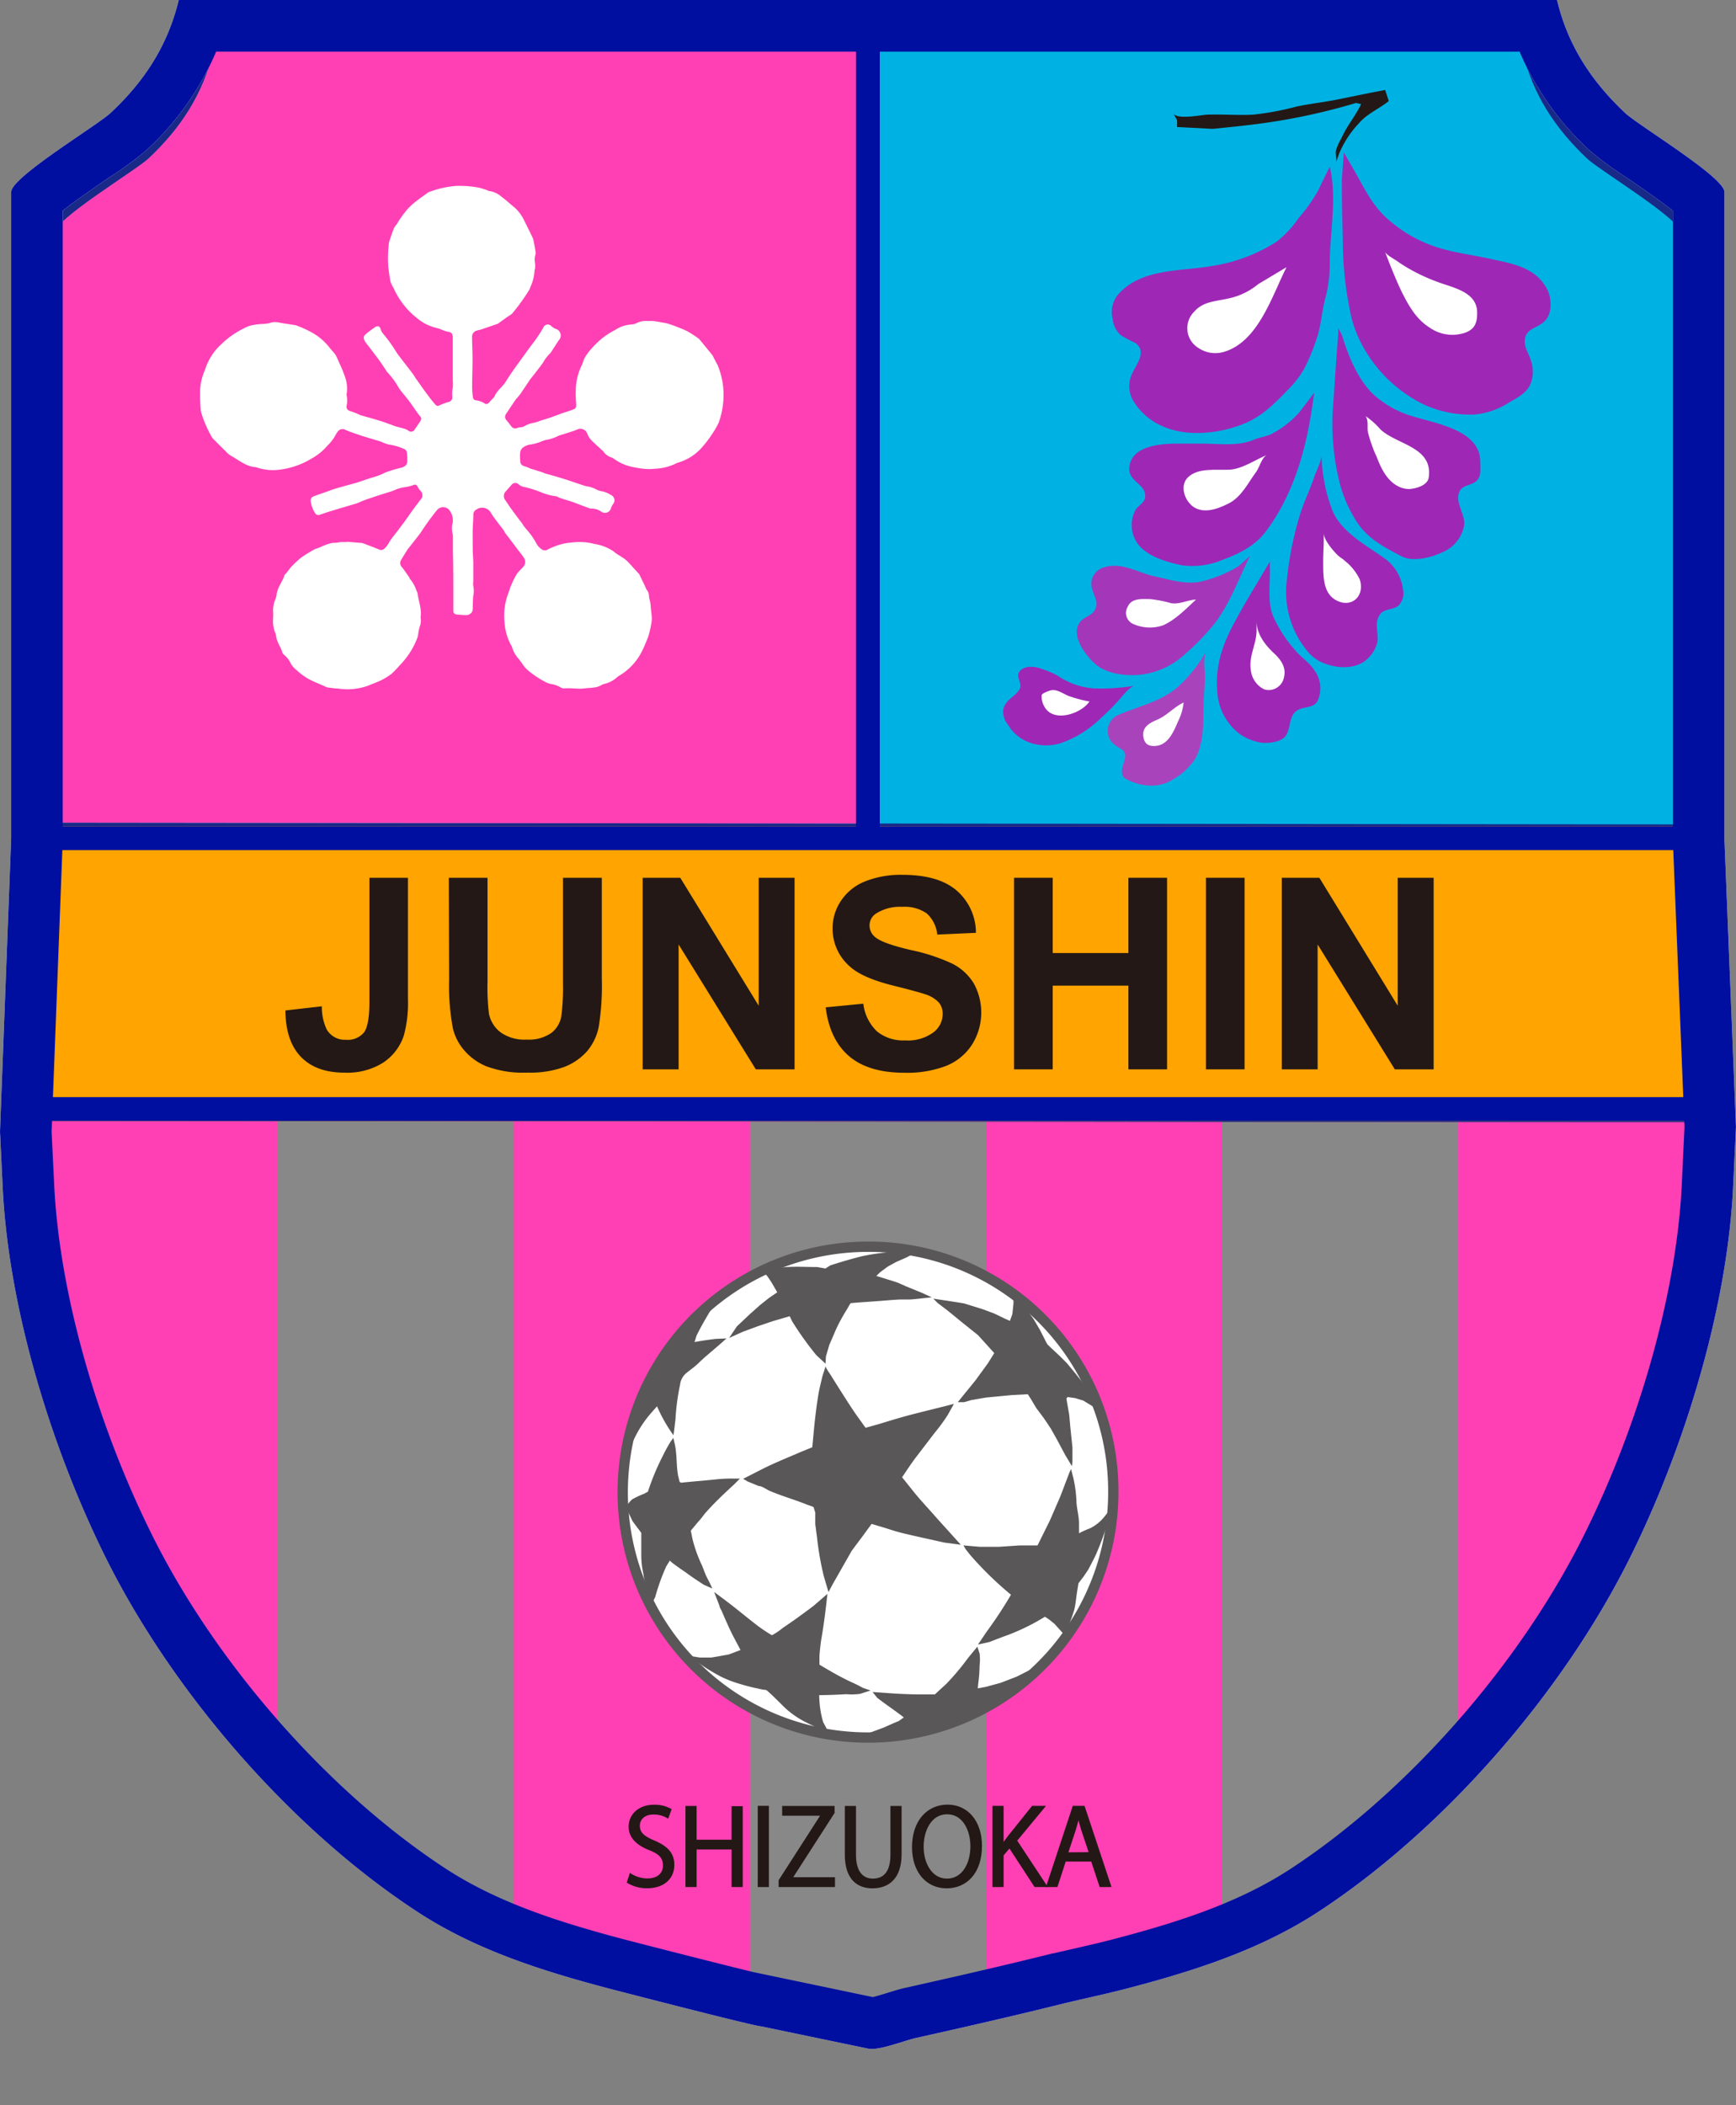 <svg xmlns="http://www.w3.org/2000/svg" xmlns:xlink="http://www.w3.org/1999/xlink" viewBox="0 0 300 363.6"><rect x="0" y="0" width="300" height="363.6" fill="#808080" stroke="none"/><defs><style>.cls-1,.cls-10{fill:none;}.cls-1{clip-rule:evenodd;}.cls-2{fill:#182987;}.cls-10,.cls-14,.cls-15,.cls-16,.cls-17,.cls-18,.cls-19,.cls-2,.cls-4,.cls-5,.cls-6{fill-rule:evenodd;}.cls-14,.cls-3,.cls-6{fill:#fff;}.cls-4{fill:#00b2e3;}.cls-5,.cls-8{fill:#ff40b4;}.cls-7{clip-path:url(#clip-path);}.cls-9{fill:#888;}.cls-11{fill:#ffa400;}.cls-12{fill:#000f9f;}.cls-13,.cls-19,.cls-20{fill:#231815;}.cls-14{stroke:#595757;stroke-width:1.78px;}.cls-15{fill:#595757;}.cls-16{fill:#9e28b5;}.cls-17{fill:#a437b9;}.cls-18{fill:#a943bc;}.cls-20{stroke:#231815;stroke-miterlimit:10;stroke-width:0.45px;}</style><clipPath id="clip-path"><path class="cls-1" d="M292.5,193.86c-.07,1.38-.47,9.73-.47,9.73-1,20-8,42.94-16.9,60.81-11,22.16-30.49,44.63-51.19,58.16-9.54,6.23-20.44,9.69-31.36,12.58-3.39.89-6.83,1.62-10.24,2.42q-7.46,1.86-15,3.57c-3.14.72-6.29,1.42-9.44,2.13-2,.45-6.16,2.13-7.93,1.76l-17.49-3.66c0,.27-23.38-5.77-25.13-6.22-10.93-2.89-21.82-6.35-31.36-12.58-20.7-13.53-40.18-36-51.19-58.16C16,246.53,8.89,223.63,7.94,203.59c0,0-.32-6.59-.44-9,0,0,0-.33,0-.94Z"/></clipPath></defs><g id="レイヤー_2" data-name="レイヤー 2"><g id="レイヤー_1-2" data-name="レイヤー 1"><path class="cls-2" d="M129.25,345c-6-1.44-19.32-4.86-23-5.81-10.73-2.83-22-6.32-31.7-12.66C53.74,312.88,33.69,290.09,22.24,267c-9.95-20-16.43-43.31-17.33-62.24l-.45-9.32,1.93-50.58V34.35c1.79-1.79,7.22-5.49,10-7.36a57.14,57.14,0,0,0,5.84-4.26A43.87,43.87,0,0,0,34.26,4.46H265.7a43.81,43.81,0,0,0,12.06,18.27A58.22,58.22,0,0,0,283.62,27c2.74,1.87,8.16,5.57,9.94,7.36V145.1l2,49.52-.49,10.16c-.91,19-7.39,42.22-17.33,62.23-11.45,23.08-31.51,45.87-52.33,59.48-9.7,6.34-21,9.83-31.71,12.66-2.35.62-4.8,1.18-7.18,1.72l-3.48.8c-4.64,1.16-9.62,2.35-15.74,3.75-2.5.58-5,1.14-7.52,1.71l-2.39.53c-.81.19-1.75.48-2.75.78a27.79,27.79,0,0,1-3.91,1Z"/><path class="cls-3" d="M262.6,8.92A49.12,49.12,0,0,0,274.71,26a57.92,57.92,0,0,0,6.39,4.69c2.06,1.4,5.82,4,8,5.72v109l2,49.24c-.09,2-.47,10-.47,10-.88,18.37-7.19,41-16.87,60.46-11.13,22.41-30.58,44.53-50.78,57.73-9.17,6-20,9.34-30.41,12.08-2.27.6-4.58,1.12-7,1.68-1.17.27-2.35.53-3.52.81l-.06,0h-.06c-4.57,1.14-9.52,2.32-15.59,3.72l-7.73,1.75-2.16.48c-1,.22-2,.54-3.09.87-.67.21-1.8.56-2.53.73l-17.36-3.63-3.21-.67c-5.68-1.37-18.34-4.61-22.8-5.77C97,332.1,86.17,328.75,77,322.76c-20.2-13.2-39.66-35.32-50.78-57.73-9.69-19.51-16-42.12-16.86-60.46,0,0-.31-6.32-.44-9.13l1.92-50.31V36.39c2.19-1.75,6-4.32,8-5.72A57.92,57.92,0,0,0,25.25,26,49.13,49.13,0,0,0,37.35,8.92H262.6M269.07,0H30.89C29,7.83,25,14,19.14,19.48,16.81,21.68,1.93,30.59,1.93,33.17V144.79L0,195.48c.13,2.57.46,9.52.46,9.52,1,21.08,8.45,45.19,17.78,64,11.58,23.33,32.1,47,53.89,61.23,10,6.55,21.51,10.2,33,13.23,1.8.47,25.33,6.56,26.41,6.56h0L150,353.86a2.9,2.9,0,0,0,.62.06c2.08,0,5.81-1.48,7.73-1.91q5-1.11,9.93-2.24c5.27-1.21,10.53-2.45,15.77-3.76,3.58-.85,7.2-1.61,10.77-2.55,11.5-3,23-6.68,33-13.23,21.79-14.25,42.3-37.9,53.89-61.23,9.34-18.81,16.77-42.92,17.79-64,0,0,.44-9.33.49-10.36L298,145V33.17c0-2.58-14.87-11.49-17.2-13.69C275,14,270.93,7.83,269.07,0Z"/><path class="cls-2" d="M167.37,341.13q7.5-1.72,15-3.57c3.41-.8,6.85-1.53,10.24-2.42,10.92-2.89,21.82-6.35,31.36-12.58,20.7-13.53,40.19-36,51.19-58.16,8.87-17.87,15.94-40.77,16.9-60.81,0,0,.43-8.86.47-9.84l-1.88-47.14V40.36c0-2.46-14.13-10.92-16.34-13-5.53-5.21-9.39-11.07-11.17-18.51H36.85c-1.77,7.44-5.63,13.3-11.17,18.51-2.21,2.08-16.34,10.54-16.34,13v106L7.5,194.56c.12,2.44.44,9,.44,9,1,20,8,42.94,16.89,60.81C35.84,286.56,55.32,309,76,322.56c9.54,6.23,20.43,9.69,31.36,12.58,1.75.45,25.09,6.49,25.13,6.22L150,345c1.77.37,5.91-1.31,7.93-1.76C161.08,342.55,164.23,341.85,167.37,341.13Z"/><path class="cls-4" d="M290.62,142.4v-102c0-2.46-14.13-10.92-16.34-13-5.53-5.21-9.39-11.07-11.17-18.51H36.85c-1.77,7.44-5.63,13.3-11.17,18.51-2.21,2.08-16.34,10.54-16.34,13V142.1Z"/><path class="cls-5" d="M150.27,142.25,9.34,142.1V40.36c0-2.46,14.13-10.92,16.34-13,5.54-5.21,9.4-11.07,11.17-18.51H150.27Z"/><path class="cls-5" d="M292.5,193.86c-.07,1.38-.47,9.73-.47,9.73-1,20-8,42.94-16.9,60.81-11,22.16-30.49,44.63-51.19,58.16-9.54,6.23-20.44,9.69-31.36,12.58-3.39.89-6.83,1.62-10.24,2.42q-7.46,1.86-15,3.57c-3.14.72-6.29,1.42-9.44,2.13-2,.45-6.16,2.13-7.93,1.76l-17.49-3.66c0,.27-23.38-5.77-25.13-6.22-10.93-2.89-21.82-6.35-31.36-12.58-20.7-13.53-40.18-36-51.19-58.16C16,246.53,8.89,223.63,7.94,203.59c0,0-.32-6.59-.44-9,0,0,0-.33,0-.94Z"/><path class="cls-6" d="M59.94,93.58l2.58.21h.07c1,.37,1.92.72,2.86,1.1a.81.81,0,0,0,.94-.09,4,4,0,0,0,.87-1.14c.44-.73,1-1.37,1.52-2.06S70,90,70.6,89.13l.7-1c.26-.34.5-.68.75-1s.4-.55.62-.81a1.07,1.07,0,0,0,0-1.54,2.67,2.67,0,0,1-.49-.7c-.16-.29-.35-.45-.69-.32s-.57.2-.87.27-.74.12-1.11.2a8.3,8.3,0,0,0-.82.22c-.36.13-.71.31-1.07.43-.86.27-1.71.52-2.54.8s-1.32.44-2,.68c-.34.12-.67.27-1,.41a3.42,3.42,0,0,1-.4.17c-1.45.43-2.89.85-4.33,1.29-.72.21-1.43.46-2.14.7a.6.6,0,0,1-.7-.21,4.91,4.91,0,0,1-.81-2.14.75.75,0,0,1,.54-.86c.82-.31,1.66-.59,2.49-.88.32-.12.66-.26,1-.36.63-.2,1.28-.37,1.93-.56s1.54-.4,2.28-.64,1.51-.53,2.28-.76a11.59,11.59,0,0,0,2.38-.91,23.08,23.08,0,0,1,2.88-.85c.65-.27.93-.54.91-1.25,0-.44,0-.89-.08-1.33a.74.74,0,0,0-.55-.65,8.77,8.77,0,0,0-2.37-.71,5.69,5.69,0,0,1-1.2-.37,4,4,0,0,0-.36-.17c-1.16-.35-2.34-.69-3.49-1.06-.88-.29-1.76-.6-2.62-.95a1,1,0,0,0-1.36.29c-.26.35-.45.74-.68,1.11a10.39,10.39,0,0,1-.72.92c-.1.13-.25.22-.35.36a9.82,9.82,0,0,1-2.76,2.25,13.76,13.76,0,0,1-6.28,2,9.1,9.1,0,0,1-3.11-.42,1.71,1.71,0,0,0-.3-.09c-1.69-.11-2.91-1.25-4.31-2a4.55,4.55,0,0,1-.91-.8c-.72-.7-1.43-1.41-2.14-2.13a2.76,2.76,0,0,1-.32-.49A18,18,0,0,1,35.39,73a14.06,14.06,0,0,1-.68-2,32.77,32.77,0,0,1-.13-3.58,9.79,9.79,0,0,1,.86-3.57,9.86,9.86,0,0,1,2.77-4.36,15.3,15.3,0,0,1,4.88-3.2,11.31,11.31,0,0,1,2.51-.34,6.64,6.64,0,0,0,1-.15A2.69,2.69,0,0,1,48,55.67c.95.19,1.9.32,2.86.47a1.51,1.51,0,0,1,.42.1,19.8,19.8,0,0,1,2.91,1.36,10.22,10.22,0,0,1,2.61,2.26c.33.44.72.82,1.06,1.26a3.84,3.84,0,0,1,.42.77c.17.37.33.74.49,1.11a18.84,18.84,0,0,1,.9,2.25A5.83,5.83,0,0,1,59.91,68a.87.87,0,0,0,0,.36,3.59,3.59,0,0,1,0,1.63c-.12.62.15.9.76,1.07a9.74,9.74,0,0,1,1.3.51c.11,0,.21.12.32.15,1.06.3,2.13.59,3.18.91s1.9.66,2.86,1c.52.17,1.07.27,1.59.44a2.6,2.6,0,0,1,.63.3.72.72,0,0,0,1.14-.23c.31-.46.64-.9.93-1.37s.2-.61-.14-1c-.52-.67-1-1.4-1.48-2.08s-1-1.28-1.51-1.92a7.4,7.4,0,0,1-.86-1.26,13,13,0,0,0-1.75-2.27c-.17-.24-.31-.5-.48-.75s-.37-.53-.55-.8-.6-.85-.92-1.26c-.44-.6-.9-1.19-1.35-1.78a6.14,6.14,0,0,1-.45-.59c-.43-.72-.36-1,.3-1.53.45-.34.9-.69,1.35-1s.86-.22,1,.34a2.07,2.07,0,0,0,.38.72,25.24,25.24,0,0,1,2.28,3.15c.32.52.73,1,1.09,1.48.61.8,1.24,1.6,1.84,2.4.2.27.36.58.56.86.63.88,1.25,1.77,1.9,2.64.41.57.85,1.12,1.29,1.64s.57.37,1,.18a12.29,12.29,0,0,1,1.32-.49.84.84,0,0,0,.73-.93,5.44,5.44,0,0,1,.07-1.56,5.5,5.5,0,0,0,0-1.21c0-1.62,0-3.23,0-4.85,0-.84,0-1.7,0-2.55s-.32-1-1-1.08A7.33,7.33,0,0,1,76,56.8c-.42-.11-.84-.21-1.25-.35A7.6,7.6,0,0,1,73.65,56a8.75,8.75,0,0,1-1.13-.69c-.45-.34-.88-.71-1.3-1.07A13.84,13.84,0,0,1,68,49.72a5,5,0,0,1-.53-1.1c-.16-.82-.26-1.66-.36-2.49a19.27,19.27,0,0,1,.06-3.72,2.55,2.55,0,0,1,.11-.74c.26-.78.52-1.55.82-2.3a4.26,4.26,0,0,1,.48-.66C69,38,69.46,37.3,70,36.64a9.4,9.4,0,0,1,1.38-1.44c.77-.65,1.59-1.22,2.41-1.82a1.13,1.13,0,0,1,.34-.2,16.67,16.67,0,0,1,4.59-1.06,18.16,18.16,0,0,1,3.91.27,10.25,10.25,0,0,1,1.47.44c.12,0,.23.14.36.15a4.11,4.11,0,0,1,2.2,1c.72.52,1.37,1.14,2.06,1.69a7.1,7.1,0,0,1,1.92,2.53c.5,1,1,2,1.47,3a3.64,3.64,0,0,1,.14.61c.1.5.2,1,.27,1.5a1.46,1.46,0,0,1,0,.72,2.89,2.89,0,0,0-.06,1.4,5.49,5.49,0,0,1,0,1,.9.9,0,0,0-.08.23,7.86,7.86,0,0,1-.73,2.93,1.67,1.67,0,0,1-.17.44,33.64,33.64,0,0,1-3,4.16,4.76,4.76,0,0,1-.68.46c-.51.36-1,.72-1.52,1.09-.08.05-.14.14-.22.17l-2.91,1c-.26.09-.55.11-.8.21a1.08,1.08,0,0,0-.77,1.15c0,1.23.08,2.44.08,3.66,0,1.67-.07,3.33-.07,5a12.56,12.56,0,0,0,.16,1.83.6.6,0,0,0,.42.38,3.55,3.55,0,0,1,1.57.54c.27.22.59.09.83-.2s.5-.54.74-.81c0,0,.11-.09.13-.15.42-1.08,1.44-1.7,2-2.66,1.25-2,2.66-3.81,4-5.7.43-.59.89-1.15,1.31-1.76s.79-1.2,1.15-1.83a.82.82,0,0,1,1.38-.23,3,3,0,0,0,.69.45,1.19,1.19,0,0,1,.58,2c-.42.64-.83,1.29-1.26,1.94a1.23,1.23,0,0,1-.24.31,7.72,7.72,0,0,0-1.27,1.69c-.56.78-1.17,1.54-1.77,2.31-.13.17-.28.34-.41.52l-1.25,1.86c-.1.14-.18.29-.27.42s-.39.51-.6.76-.23.22-.32.35c-.58.85-1.14,1.7-1.71,2.55a.83.83,0,0,0,0,1c.31.37.62.75.9,1.13a.79.79,0,0,0,1,.3,2.68,2.68,0,0,1,.65-.13,1.45,1.45,0,0,0,.56-.15,4.69,4.69,0,0,1,1.78-.63,10.41,10.41,0,0,0,1-.33l1.46-.46c.43-.14.87-.3,1.29-.46l1-.37c.69-.23,1.39-.44,2.06-.71.47-.18.44-.6.42-1a17.27,17.27,0,0,1-.07-2.27,10.18,10.18,0,0,1,1-4.26c.22-.4.29-.88.51-1.28a7.79,7.79,0,0,1,.82-1.21,15.86,15.86,0,0,1,1.17-1.28A12.72,12.72,0,0,1,106.3,57a5.64,5.64,0,0,1,2.68-.94,2.72,2.72,0,0,0,1.17-.31,3.44,3.44,0,0,1,1.75-.3c.34,0,.67,0,1,0,.55.07,1.08.17,1.62.27a6.87,6.87,0,0,1,1.11.25,31.37,31.37,0,0,1,3,1.17,19,19,0,0,1,2.07,1.32.9.9,0,0,1,.2.19l2.22,2.71a1.54,1.54,0,0,1,.17.34l.6,1.15a1.51,1.51,0,0,0,.1.17A13.34,13.34,0,0,1,125,67.19,14.21,14.21,0,0,1,124.2,73a15.19,15.19,0,0,1-1.27,2.17A16.52,16.52,0,0,1,121.54,77a8.74,8.74,0,0,1-4.26,2.88,1.31,1.31,0,0,0-.28.09,9.2,9.2,0,0,1-3.88,1,8.46,8.46,0,0,1-1.88,0,14.14,14.14,0,0,1-1.71-.27,8.29,8.29,0,0,1-3.48-1.48,1.07,1.07,0,0,0-.38-.2,2.73,2.73,0,0,1-1.38-1,1.48,1.48,0,0,0-.28-.28c-.65-.6-1.31-1.18-1.93-1.82a3.55,3.55,0,0,1-.59-1,1.26,1.26,0,0,0-1.82-.69c-.84.33-1.73.58-2.59.86a3.52,3.52,0,0,0-.6.2A7.09,7.09,0,0,1,94.3,76a10.46,10.46,0,0,0-1.11.4,7.83,7.83,0,0,1-1.36.36,2.73,2.73,0,0,0-1.52.6,1.22,1.22,0,0,0-.41.74,7.21,7.21,0,0,0,0,1.47c0,.59.25.83.82,1a5.31,5.31,0,0,1,.89.35c.25.09.49.15.75.23l1.34.43c.11,0,.22.1.33.14,1.13.33,2.28.65,3.41,1s2.26.76,3.4,1.13a2.44,2.44,0,0,0,.53.14,5.07,5.07,0,0,1,1.81.63,6,6,0,0,0,1.16.31,5.31,5.31,0,0,1,.83.33c.16.07.3.2.47.27a1,1,0,0,1,.33,1.51,2.43,2.43,0,0,0-.38.71,1.07,1.07,0,0,1-1.69.62,3.09,3.09,0,0,0-1.62-.53.84.84,0,0,1-.31,0L98.8,86.65c-.42-.15-.86-.25-1.28-.39s-.57-.19-.85-.29-.37-.24-.57-.24a10.66,10.66,0,0,1-2.94-.84,20.8,20.8,0,0,0-2.85-.84,2.06,2.06,0,0,1-.67-.38.83.83,0,0,0-1.28.13c-.34.37-.67.73-1,1.12a1.15,1.15,0,0,0,0,1.53c.33.48.65,1,1,1.46.6.83,1.21,1.64,1.83,2.45.17.24.31.49.49.72.31.39.65.74.94,1.14a10.16,10.16,0,0,1,1,1.52,2.9,2.9,0,0,0,1,1.15.93.93,0,0,0,1.09,0,11.09,11.09,0,0,1,1.37-.59,9.46,9.46,0,0,1,1.35-.4,13.42,13.42,0,0,1,1.8-.23,10.11,10.11,0,0,1,3.55.3,7.91,7.91,0,0,1,3.27,1.29c.76.67,1.7,1,2.44,1.77s1.26,1.4,1.91,2.07l.05.06c.36.72.7,1.45,1.06,2.17a1.92,1.92,0,0,0,.26.56,1.75,1.75,0,0,1,.38,1c0,.39.15.77.22,1.16s.08.71.11,1.07.1.8.13,1.19a4.51,4.51,0,0,1,0,1,17.42,17.42,0,0,1-.36,1.86,8.41,8.41,0,0,1-.41,1.26c-.28.7-.57,1.41-.92,2.09a10.17,10.17,0,0,1-3.92,4.2,1.61,1.61,0,0,0-.35.25,5,5,0,0,1-2,1.11,2.61,2.61,0,0,0-.65.21c-.93.61-2,.47-3,.62s-2.31-.11-3.47,0a1.09,1.09,0,0,1-.65-.18,5,5,0,0,0-1.76-.6,3.88,3.88,0,0,1-.86-.32,16.88,16.88,0,0,1-3-2,5.2,5.2,0,0,1-1.06-1.25c-.19-.23-.36-.48-.54-.72a5.31,5.31,0,0,1-1.13-1.9.93.93,0,0,0-.14-.36,9.59,9.59,0,0,1-1.21-4.21,10.77,10.77,0,0,1,.67-4.92c.18-.43.27-.91.48-1.33a13.94,13.94,0,0,1,1-2,11.3,11.3,0,0,1,1-1.1,1.53,1.53,0,0,0,.41-.73,1.3,1.3,0,0,0-.15-.85c-.38-.59-.84-1.14-1.26-1.7-.66-.89-1.33-1.76-2-2.64-.12-.15-.18-.35-.29-.51-.28-.38-.58-.74-.86-1.11-.44-.6-.92-1.19-1.3-1.82A1.73,1.73,0,0,0,82.35,88a1,1,0,0,0-.55.77c0,.91-.09,1.81-.11,2.72s0,2.07,0,3.11c0,.84.07,1.67.1,2.51a.9.9,0,0,1,0,.16c0,1.06,0,2.11,0,3.17a2.26,2.26,0,0,0,0,.78,4.13,4.13,0,0,1,0,1.68c-.07.54-.07,1.09-.09,1.64s.09,1-.33,1.4a1.2,1.2,0,0,1-.69.31,14.89,14.89,0,0,1-1.77-.11.58.58,0,0,1-.57-.6c0-.56,0-1.13,0-1.69,0-2.86,0-5.73-.07-8.59,0-.85,0-1.71,0-2.57,0-.3-.11-.61-.13-.92a3.46,3.46,0,0,1,0-1.12,2.77,2.77,0,0,0-.38-2.38,1.38,1.38,0,0,0-2.26-.14A44.38,44.38,0,0,0,72.7,92c-.67.9-1.38,1.78-2.07,2.66a1.36,1.36,0,0,0-.12.12c-.41.67-.84,1.33-1.23,2A1,1,0,0,0,69.49,98c.47.6.88,1.23,1.31,1.85,0,.06,0,.16.1.21a6,6,0,0,1,1.1,2.06,1.54,1.54,0,0,1,.15.32c.17,1.35.71,2.65.55,4a1.7,1.7,0,0,0,0,.39,2.77,2.77,0,0,1-.16,1.39,7.85,7.85,0,0,0-.28,1.38,4.18,4.18,0,0,1-.15.61A13.74,13.74,0,0,1,69,115a19.07,19.07,0,0,1-1.32,1.38,11.15,11.15,0,0,1-1.94,1.18c-.68.33-1.4.56-2.1.87a10.62,10.62,0,0,1-5.27.5c-.47,0-.94-.08-1.42-.14a1.94,1.94,0,0,1-.58-.12c-1-.47-2.14-.89-3.16-1.45a10.7,10.7,0,0,1-1.92-1.44,3.92,3.92,0,0,1-1.25-1.58,4.23,4.23,0,0,0-.85-1c-.12-.14-.34-.27-.38-.43-.25-1-1-1.85-1.1-2.94a2.09,2.09,0,0,0-.21-.67,5.58,5.58,0,0,1-.31-2.33,9.28,9.28,0,0,0,0-1.29,4.91,4.91,0,0,1,.41-2.07,3,3,0,0,0,.19-.65c.1-1.29,1-2.28,1.37-3.45.05-.14.2-.24.3-.36l.72-.92s0-.07.07-.09A18.51,18.51,0,0,1,52,96.35c.73-.54,1.55-1,2.33-1.45a.33.33,0,0,1,.1-.06c1.17-.32,2.19-1.08,3.46-1.08.35,0,.69-.1,1-.12s.69,0,1,0Z"/><g class="cls-7"><rect class="cls-8" x="7.21" y="185.51" width="40.8" height="178.09"/><rect class="cls-9" x="48.01" y="185.51" width="40.8" height="178.09"/><rect class="cls-8" x="88.8" y="185.51" width="40.8" height="178.09"/><rect class="cls-9" x="129.6" y="185.51" width="40.8" height="178.09"/><rect class="cls-8" x="170.4" y="185.51" width="40.8" height="178.09"/><rect class="cls-9" x="211.2" y="185.51" width="40.8" height="178.09"/><rect class="cls-8" x="252" y="185.51" width="40.8" height="178.09"/><path class="cls-10" d="M292.5,193.86c-.07,1.38-.47,9.73-.47,9.73-1,20-8,42.94-16.9,60.81-11,22.16-30.49,44.63-51.19,58.16-9.54,6.23-20.44,9.69-31.36,12.58-3.39.89-6.83,1.62-10.24,2.42q-7.46,1.86-15,3.57c-3.14.72-6.29,1.42-9.44,2.13-2,.45-6.16,2.13-7.93,1.76l-17.49-3.66c0,.27-23.38-5.77-25.13-6.22-10.93-2.89-21.82-6.35-31.36-12.58-20.7-13.53-40.18-36-51.19-58.16C16,246.53,8.89,223.63,7.94,203.59c0,0-.32-6.59-.44-9,0,0,0-.33,0-.94Z"/></g><rect class="cls-11" x="4.39" y="142.73" width="292.17" height="50.89"/><rect class="cls-12" x="4.39" y="189.51" width="292.17" height="4.11"/><rect class="cls-12" x="4.39" y="142.73" width="292.17" height="4.11"/><path class="cls-13" d="M63.84,151.62H70.5v20.95a21.41,21.41,0,0,1-.72,6.32,9,9,0,0,1-3.53,4.64,11.64,11.64,0,0,1-6.72,1.75q-4.91,0-7.54-2.74t-2.67-8l6.3-.72a8.94,8.94,0,0,0,.84,4,3.59,3.59,0,0,0,3.29,1.78,3.62,3.62,0,0,0,3.16-1.28q.93-1.28.93-5.29Z"/><path class="cls-13" d="M77.56,151.62h6.69v17.93a38.46,38.46,0,0,0,.24,5.53,5.38,5.38,0,0,0,2.05,3.26A7.09,7.09,0,0,0,91,179.57a6.75,6.75,0,0,0,4.29-1.16A4.65,4.65,0,0,0,97,175.55a38.12,38.12,0,0,0,.29-5.62V151.62H104V169a44.63,44.63,0,0,1-.54,8.41,9.35,9.35,0,0,1-2,4.16,10.11,10.11,0,0,1-3.89,2.7,17,17,0,0,1-6.37,1,18.15,18.15,0,0,1-7.19-1.1,10.16,10.16,0,0,1-3.87-2.84,9,9,0,0,1-1.87-3.67,39.77,39.77,0,0,1-.66-8.39Z"/><path class="cls-13" d="M111.06,184.71V151.62h6.5l13.55,22.1v-22.1h6.2v33.09h-6.7l-13.34-21.57v21.57Z"/><path class="cls-13" d="M142.69,174l6.5-.63a7.88,7.88,0,0,0,2.38,4.8,7.17,7.17,0,0,0,4.84,1.54,7.46,7.46,0,0,0,4.87-1.37,4,4,0,0,0,1.63-3.19,3.07,3.07,0,0,0-.68-2,5.52,5.52,0,0,0-2.41-1.43q-1.17-.4-5.35-1.45-5.37-1.32-7.54-3.27a8.62,8.62,0,0,1-3.05-6.66,8.5,8.5,0,0,1,1.44-4.73,9,9,0,0,1,4.13-3.35,16.7,16.7,0,0,1,6.51-1.15q6.22,0,9.38,2.73a9.65,9.65,0,0,1,3.31,7.29l-6.68.3a5.69,5.69,0,0,0-1.84-3.67,6.73,6.73,0,0,0-4.24-1.12,7.62,7.62,0,0,0-4.56,1.2,2.42,2.42,0,0,0-1.06,2.05,2.54,2.54,0,0,0,1,2q1.26,1.07,6.13,2.21a32.52,32.52,0,0,1,7.22,2.38,9.21,9.21,0,0,1,3.65,3.37A10.43,10.43,0,0,1,168,180.4a9.55,9.55,0,0,1-4.47,3.7,18.89,18.89,0,0,1-7.21,1.2q-6.27,0-9.63-2.9C144.46,180.47,143.13,177.65,142.69,174Z"/><path class="cls-13" d="M175.24,184.71V151.62h6.68v13H195v-13h6.68v33.09H195V170.25H181.92v14.46Z"/><path class="cls-13" d="M208.4,184.71V151.62h6.68v33.09Z"/><path class="cls-13" d="M221.51,184.71V151.62H228l13.54,22.1v-22.1h6.21v33.09h-6.71l-13.34-21.57v21.57Z"/><path class="cls-14" d="M192.39,257.35a42.39,42.39,0,1,1-42.39-42A42.21,42.21,0,0,1,192.39,257.35Z"/><path class="cls-15" d="M143.17,275l-.81-2.76a49.94,49.94,0,0,1-1.18-6.79c-.11-.72-.19-1.45-.29-2.17v-2l-.28-.91c-.05-.14-.92-.38-1.05-.43-1.41-.58-2.88-1.05-4.32-1.56-.75-.27-1.5-.55-2.23-.86-.54-.23-1.33-.85-1.94-.85l-1.85-.76-.8-.47,2.89-1.47c2.3-1.2,4.81-2.18,7.21-3.23l1.85-.75.24-2.52c.2-2.17.45-4.34.8-6.5.18-1.1.47-2.19.72-3.27l.56-1.75c-.09.28.86,1.49,1,1.79,1,1.6,2,3.17,3,4.73.51.77,1,1.53,1.56,2.3l1.33,1.85,2.08-.57c2.22-.68,4.43-1.36,6.69-1.92l2.18-.55,2.66-.66,1.66-.43-1.09,1.95a29.09,29.09,0,0,1-2.2,3l-2.95,3.86c-1,1.26-1.83,2.57-2.72,3.87l1.89,2.36c1.22,1.53,2.62,3,3.93,4.5.74.83,1.49,1.65,2.24,2.48l2.09,2.32-2.85-.38c-2.4-.54-4.81-1.05-7.2-1.63-1.06-.25-2.1-.6-3.14-.93l-2.23-.66-1.56,2.13-1.85,2.47-2,3.51L144,273.46Z"/><polygon class="cls-15" points="165.51 242.2 168.59 238.41 170.73 235.47 171.82 233.72 169.02 230.63 166.36 228.5 163.8 226.41 162.05 225.08 161.29 224.32 163.23 224.61 166.55 225.13 169.78 226.13 171.82 226.89 173.48 227.69 174.52 228.16 174.95 226.98 175.14 225.17 175.14 224.32 175.14 223.8 176.04 224.51 177.56 226.41 178.6 227.83 179.64 229.59 180.4 231.06 180.78 231.82 181.02 232.24 181.82 233 183.15 234.24 184.38 235.47 185.67 237.03 186.85 238.5 187.8 240.02 188.7 241.4 189.22 242.49 189.75 243.58 188.75 242.87 187.19 241.92 185.81 241.5 184.48 241.31 184.29 241.59 184.48 242.72 184.77 244.34 184.96 246.47 185.33 250.03 185.33 252.54 185.24 253.25 184.1 251.36 182.63 248.61 181.59 246.76 180.45 245.05 179.07 243.2 178.08 241.54 177.61 240.83 174.9 240.97 172.91 241.16 170.4 241.4 167.88 241.83 166.6 242.2 165.51 242.2"/><path class="cls-15" d="M174.71,275.46a59.09,59.09,0,0,1-7-6.81c-.26-.33-.53-.66-.8-1l-.42-.71,2.79.24h3.41l3.61-.24h3l2.14-4.32,1.8-4.15,1.56-4.1.29-.62.42,1.65a21.93,21.93,0,0,1,.52,4.2c.09,1.14.43,2.36.43,3.49v1.76a16.65,16.65,0,0,1,1.95-.88,7.23,7.23,0,0,0,1.88-1.36c.47-.48.87-1,1.29-1.56v1.52a58.84,58.84,0,0,1-2.17,5.91c-.42.89-.89,1.76-1.34,2.63l-.8,1.19-.9,1.18-.24,1.47c-.17,1.06-.24,2.15-.51,3.19a33.12,33.12,0,0,1-1.34,3.6l-.38.61-.85-.95-.81-.9-.94-.76-.72-.48a37.49,37.49,0,0,1-6.15,3.06c-1.17.42-2.32.87-3.47,1.31l-1.95.43,1.47-2.18A72.86,72.86,0,0,0,174.71,275.46Z"/><path class="cls-15" d="M179.05,287.9l-2.21,2a35.05,35.05,0,0,1-4.15,3.24c-1.29.82-2.59,1.54-3.93,2.27a21.16,21.16,0,0,1-3.17,1.36,36.77,36.77,0,0,1-3.77,1.22c-1.58.38-3.13.74-4.72,1l-1.68.28-3.39.38-2-.25,2.7-1,1.59-.71,1-.42.87-.62c-1.5-1.17-3.1-2.22-4.6-3.39l-.8-1,2.94.21c1.71.12,3.43.2,5.15.21.89,0,1.78,0,2.67,0l2-1.84a43.49,43.49,0,0,0,3.76-4.48l1.59-1.93s.38,1.16.38,1.18a8,8,0,0,1,0,2.07,23,23,0,0,1-.23,3.11l-.08.84,1.38-.25,2.6-.71,2.72-1.05,1.67-.84Z"/><path class="cls-15" d="M132.53,292c-.12-.12-.65-.14-.81-.17l-1.24-.27c-1-.22-1.91-.47-2.84-.76a19.24,19.24,0,0,1-3.09-1.21,33.79,33.79,0,0,1-3.18-1.9l-1.35-.92-.66-.71,1.58.25h2l1.43-.25,1.6-.29,2-.76-1.17-2.21c-.53-1-1-2.06-1.47-3.11l-.66-1.53a3,3,0,0,1-.38-.89l-.88-2.29,2,1.5c1.82,1.36,3.56,2.83,5.36,4.22a27.38,27.38,0,0,0,2.63,1.76,11.07,11.07,0,0,0,1.83-1.23l2-1.38c1.12-.8,2.25-1.63,3.34-2.45l2.42-2.09-.21,1.84c-.23,2-.51,4.05-.85,6-.15.93-.24,1.89-.32,2.84v1.55c1.8,1.07,3.59,2.13,5.49,3,.67.3,1.34.63,2,1l1.34.46-1.84.59a11.5,11.5,0,0,1-2.35.05c-1.56.09-3.11.16-4.68.16a17.29,17.29,0,0,0,.67,4.64l.67,1.26h-1a4.68,4.68,0,0,1-1.36-.59c-.62-.28-1.23-.58-1.83-.91a15.22,15.22,0,0,1-3.31-2.44c-.7-.7-1.41-1.4-2.13-2.09Z"/><path class="cls-15" d="M112.78,276.77s-.92-2.18-1-2.26a14.78,14.78,0,0,1-.6-2.67,15.14,15.14,0,0,1-.36-3.07v-4l-1.5-2-1-2.1v-.59a5.48,5.48,0,0,1,.94-1.1,15,15,0,0,1,2-.94l.71-.38a41.83,41.83,0,0,1,2.65-6.34,24.86,24.86,0,0,1,1.28-2.32l.46-.63.26,1.12c.39,1.8.23,3.68.58,5.49l.25,1,.26.13c2.08-.22,4.18-.37,6.27-.6a25.38,25.38,0,0,1,2.89-.11h1l-1,1c-1.67,1.54-3.32,3.08-4.84,4.79-.47.52-.86,1.15-1.36,1.65l-1.29,1.55.29,1.46a24.46,24.46,0,0,0,1.64,4.55c.3.72.55,1.5.91,2.19l.42.8.46,1-1.51-.67c-1-.67-2-1.3-2.92-2-.19-.15-3-2-2.89-2.19l-.63,1a35.92,35.92,0,0,0-1.92,5.32Z"/><path class="cls-15" d="M108.73,250l.79-4.23a19.76,19.76,0,0,1,.83-2.46c.41-1.18.86-2.34,1.35-3.49a23.53,23.53,0,0,1,1.72-3.25c.63-1,1.3-2,2-3s1.5-2,2.32-3,1.59-1.85,2.45-2.72c.57-.57,1.13-1.21,1.75-1.72l2-1.63L123,226c-.93,1.56-1.85,3.1-2.64,4.73l-.34,1.09c1.21-.23,2.43-.4,3.64-.55l1.89-.08-1.42,1.25c-1.14,1-2.33,1.94-3.41,3-.64.63-1.37,1.12-2.06,1.69a3,3,0,0,0-1.13,2,39.71,39.71,0,0,0-.8,6c-.07.62-.15,1.24-.22,1.86l-.13.92a26.69,26.69,0,0,1-2.84-5l-.88,1a19.62,19.62,0,0,0-2.89,4.26l-.33.67Z"/><path class="cls-15" d="M142.66,235.55l-1.59-1.47a54.56,54.56,0,0,1-4.18-5.85l-.42-.88-3,.88-2.56.87-2.52.93L126,231.11l1.34-2,2.26-2.13,1.79-1.59,1.47-1.17,1.46-1-1-1.72-.67-1-.58-.67-.25-.24c.21.21,1.43-.31,1.72-.38a15.18,15.18,0,0,1,2.42-.35c1.75-.11,3.51,0,5.27,0l1.42.25.84-.54c1.75-.56,3.52-1.09,5.3-1.54a34.43,34.43,0,0,1,8.47-.8h1.25l-1.92,1-1.72.75-1.46.8-1.34,1-.63.62,1.93.59,1.71.54,1.51.67,2.67,1.09,1.76.8-3.18.33c-.92.1-1.88,0-2.81.07-1.2.07-2.4.19-3.6.27-1.46.11-2.92.2-4.39.33-.11,0-.51.81-.58.91-.28.45-.56.91-.82,1.37a25.43,25.43,0,0,0-1.43,2.86c-.29.69-.59,1.37-.89,2.06l-.59,2Z"/><path class="cls-16" d="M236.13,60.88A21.28,21.28,0,0,1,233.58,55a60.29,60.29,0,0,1-1.53-13.79c-.09-3.38-.17-6.76-.17-10.14l.35-4.72,1.74,3c1.62,2.82,2.94,5.7,5.32,8a23.73,23.73,0,0,0,8,5c3.21,1.21,6.78,1.6,10.12,2.33,3.88.86,8,1.42,10,5.38.77,1.53.85,4.15-.49,5.43s-3.31,1.22-3.42,3.36c-.06,1.23.76,2.36,1.09,3.51a5.84,5.84,0,0,1-.06,3.87c-.65,1.65-2.25,2.42-3.7,3.27a13.27,13.27,0,0,1-6.1,2.11A19.29,19.29,0,0,1,246,69.85,24.15,24.15,0,0,1,236.13,60.88Z"/><path class="cls-6" d="M247,56.55c-2.26-1.45-3.53-3.63-4.91-6.43-1-2.15-1.9-4.41-2.75-6.65.22.57,1.59,1.27,2.08,1.62a25.71,25.71,0,0,0,2.28,1.44,32.23,32.23,0,0,0,4.78,2.19c2.65,1,6.82,1.69,6.79,5.34,0,1.6-.36,2.72-1.92,3.35A6.84,6.84,0,0,1,247,56.55Z"/><path class="cls-16" d="M242.2,96.09c-3.14-1.65-6-3.1-7.9-6.21a23,23,0,0,1-2.75-6.31,41.66,41.66,0,0,1-1.14-14c.28-3.91.52-7.82.84-11.74V56.66l.63,1.19c1.17,3.64,2.5,7.15,5.16,10a17.18,17.18,0,0,0,6.55,3.89c3.92,1.32,12.06,2.34,12.21,7.81,0,1.29.34,2.87-.89,3.72-.78.55-2.06.57-2.59,1.44-1.09,1.8.86,4,.72,5.89a6.16,6.16,0,0,1-3.59,4.71C247.53,96.25,244.26,97.17,242.2,96.09Z"/><path class="cls-6" d="M241.94,84.15c-2.13-.9-3.23-3.11-4-5.15a24.33,24.33,0,0,1-1.55-4.36c-.16-.91.16-2-.42-2.77a13.16,13.16,0,0,1,2.59,2.31c2.87,2.67,9.09,3,8.34,8.29-.19,1.37-2.14,1.91-3.31,2A4,4,0,0,1,241.94,84.15Z"/><path class="cls-16" d="M229.23,114.72a7,7,0,0,1-3-1.89,16,16,0,0,1-3.87-12.43,57.9,57.9,0,0,1,2.31-11.56c.67-2.22,1.73-4.3,2.46-6.5.36-1.08,1.24-2.65,1.24-3.78a28.56,28.56,0,0,0,1.77,9.31c1.39,3.9,5.81,6.2,9,8.49a7.72,7.72,0,0,1,3.31,5.46,3,3,0,0,1-.76,2.77c-.83.76-2.38.55-3.07,1.38-1.33,1.6-.29,3.18-.61,5a5.74,5.74,0,0,1-1.62,2.75C234.71,115.46,231.69,115.59,229.23,114.72Z"/><path class="cls-6" d="M231.93,104.07a4.27,4.27,0,0,1-.92-.33c-2.45-1.22-2.33-4.34-2.35-6.68,0-1.37.1-2.72.1-4.08v-.89c0,1.17,1.59,3,2.39,3.8.39.37.89.63,1.27,1a9.12,9.12,0,0,1,2.55,3.18C235.8,102.52,234.17,104.54,231.93,104.07Z"/><path class="cls-16" d="M216.76,128a9.31,9.31,0,0,1-2.52-1.21,9.87,9.87,0,0,1-3.89-7.5c-.35-4.45,1-8.18,3.1-12,1.88-3.5,4-6.87,6-10.31v1.87c0,2.45-.37,5.07.49,7.42a22.56,22.56,0,0,0,3.74,5.88c1.06,1.37,2.56,2.19,3.5,3.69a5.2,5.2,0,0,1,.52,5.22c-.67,1.27-2.18.94-3.35,1.55-1.76.91-1.16,3.22-2.25,4.59-.74.94-2.82,1.22-3.9,1.11A6.81,6.81,0,0,1,216.76,128Z"/><path class="cls-6" d="M218.42,119.05a4.18,4.18,0,0,1-2.27-3.39c-.35-2.38,1-4.46,1-6.75v-1.6c0,2.19,1.47,4.1,3,5.52,1.21,1.12,2.17,2.46,1.73,4.18a2.69,2.69,0,0,1-3,2.16A3.17,3.17,0,0,1,218.42,119.05Z"/><path class="cls-16" d="M196,59.14a18.68,18.68,0,0,1-2.35-1.27,4.27,4.27,0,0,1-1.36-2.75,4.75,4.75,0,0,1,1.17-4.52c4.08-4.3,10.71-3.71,16.06-4.67a28.75,28.75,0,0,0,11.08-4.18,18.25,18.25,0,0,0,3.83-4.11,28.59,28.59,0,0,0,3.37-4.75c.65-1.37,1.31-2.73,2-4.09,1.22,5.11.12,10.89,0,16.1a23.83,23.83,0,0,1-.71,6.42c-.65,2.22-.73,4.55-1.42,6.76a36.71,36.71,0,0,1-2.26,5.57,16.86,16.86,0,0,1-2.77,3.6c-2.26,2.35-4.43,4.57-7.48,5.86-4.18,1.76-9.9,2.44-14.14.56a10.8,10.8,0,0,1-5.35-4.73,5,5,0,0,1,0-4.46c.55-1.29,2-3,1.26-4.44A2.36,2.36,0,0,0,196,59.14Z"/><path class="cls-6" d="M207.11,60.11a4,4,0,0,1-.77-6.24c1.56-1.81,3.68-1.8,5.83-2.29a11.92,11.92,0,0,0,5.29-2.52l4.87-2.91C219.85,51,217.48,59,211.54,60.77A5.21,5.21,0,0,1,207.11,60.11Z"/><path class="cls-16" d="M197.52,84.45c-.84-1.19-2.46-1.86-2.38-3.53.19-4,5.56-4.29,8.4-4.3h4c2.91,0,6.37.52,9.12-.66,1-.43,2.09-.53,3.06-1a16.85,16.85,0,0,0,4.83-3.76l2.58-3.38s-.43,2.92-.45,3c-1.14,7.43-3.36,14.91-7.94,21-1.86,2.46-4.62,3.85-7.47,4.88a13.24,13.24,0,0,1-7.16.92c-2.43-.52-5.46-1.4-7.17-3.28a5.5,5.5,0,0,1-.75-6.18c.47-.89,1.68-1.27,1.71-2.43A2.13,2.13,0,0,0,197.52,84.45Z"/><path class="cls-6" d="M205.76,87.14c-1.21-1.17-1.77-3.37-.51-4.65,1.74-1.76,5-1.25,7.21-1.36S217,79.37,219,78.56c-.95.38-1.33,2.15-1.9,2.92-1.42,1.92-2.57,4.39-4.81,5.5-2,1-4.54,1.92-6.41.3Z"/><path class="cls-17" d="M189.4,103.67c-.26-1-.88-2-.81-3A3,3,0,0,1,191,97.94c3-.83,5.68,1,8.56,1.62,2.46.53,4.89,1.32,7.45,1a21.75,21.75,0,0,0,7-2.75l2-1.78c-1.88,3.79-3.44,8.15-6,11.53a40.61,40.61,0,0,1-5.14,5.35,13.65,13.65,0,0,1-8,3.66c-2.56.19-5.66-.16-7.65-1.92-1.64-1.46-4.35-5-2.54-7.26.66-.84,2-1.05,2.5-2A2.19,2.19,0,0,0,189.4,103.67Z"/><path class="cls-6" d="M196,107.85a2.09,2.09,0,0,1-1.09-3.1c.69-1.48,2.45-1.27,3.82-1.27a21.71,21.71,0,0,1,3.66.71c1.45.24,2.85-.56,4.29-.63-1.61,1.52-3.65,3.59-5.74,4.47A7,7,0,0,1,196,107.85Z"/><path class="cls-18" d="M193.33,129.12a5.54,5.54,0,0,1-1-.72,3,3,0,0,1,.86-4.88c3.44-1.5,7.15-2.23,10.12-4.66a24.89,24.89,0,0,0,5.09-6.28c-.5,1.32-.2,2.76-.18,4.12,0,1.64-.18,3.26-.22,4.89-.09,3.18.11,6.52-1.42,9.43a11.19,11.19,0,0,1-4,3.68c-2.45,1.55-5.59,1.15-8-.15-1.29-.69-.47-2.32-.22-3.36C194.67,129.86,194.1,129.57,193.33,129.12Z"/><path class="cls-6" d="M198.93,128.82c-.7-.1-1.23-.57-1.35-1.64-.2-1.68,1.14-2.31,2.45-2.89,1.67-.73,2.89-2.19,4.51-2.94a9.31,9.31,0,0,1-.95,3.23C202.75,126.55,201.67,129.2,198.93,128.82Z"/><path class="cls-16" d="M174.12,125.09a3.45,3.45,0,0,1-.75-2.48c.35-1.81,2-2.16,2.81-3.56.63-1.14-.94-2.22.21-3.29.92-.85,2.58-.64,3.64-.22a16.46,16.46,0,0,1,2.73,1.16,12.55,12.55,0,0,0,6.37,2.21,36,36,0,0,0,7-.47c-.92.13-2.22,1.88-2.8,2.52a38.74,38.74,0,0,1-3,3,18.7,18.7,0,0,1-7.21,4.47,8.69,8.69,0,0,1-4.69,0,7.22,7.22,0,0,1-3.86-2.65C174.47,125.6,174.29,125.35,174.12,125.09Z"/><path class="cls-6" d="M181,122.75a3.57,3.57,0,0,1-1-2.62c0-.39,1.39-.85,1.67-.9,1-.18,1.95.53,2.88.94a21.54,21.54,0,0,0,3.72,1C187,123.07,182.94,124.62,181,122.75Z"/><path class="cls-19" d="M203.41,21.94V20.77l-.64-1.18c.63,1.14,4.9.24,5.92.21,2.64-.08,5.28.14,7.91,0A48.86,48.86,0,0,0,224,18.42c2.45-.53,5-.78,7.42-1.29,2.65-.55,5.29-1.08,7.95-1.59.21.64.42,1.28.62,1.92-1.59,1.29-3.74,2.19-5.08,3.75a17.74,17.74,0,0,0-3.44,5.18l-.54,1.52-.1-1.52c-.05-.74.86-2.27,1.19-2.95.91-1.93,2.28-3.52,3.19-5.45l-.86-.21A107.11,107.11,0,0,1,217,21.45c-2.47.32-4.95.56-7.44.81Z"/><rect class="cls-12" x="147.93" y="6.62" width="4.11" height="138.17"/><path class="cls-20" d="M115.35,313.82a4.65,4.65,0,0,0-2.39-.62c-1.89,0-2.61,1.16-2.61,2.14,0,1.34.82,2,2.64,2.78,2.19.93,3.32,2.05,3.32,4,0,2.16-1.57,3.82-4.49,3.82a6.29,6.29,0,0,1-3.25-.86l.41-1.23a5.55,5.55,0,0,0,2.92.84c1.82,0,2.89-1,2.89-2.44s-.73-2.16-2.49-2.87c-2-.77-3.44-2-3.44-3.83,0-2.07,1.67-3.59,4.15-3.59a5.55,5.55,0,0,1,2.78.64Z"/><path class="cls-20" d="M128.13,325.73h-1.48v-6.49h-6.49v6.49h-1.48V312.17h1.48V318h6.49v-5.79h1.48Z"/><path class="cls-20" d="M131.17,312.15h1.48v13.58h-1.48Z"/><path class="cls-20" d="M144,313.09l-7.29,11.32v.07h7.36v1.25h-9.29v-.89l7.31-11.37v-.06h-6.7v-1.24H144Z"/><path class="cls-20" d="M155.58,320.28c0,4.08-2.1,5.67-4.81,5.67-2.53,0-4.55-1.48-4.55-5.58v-8.2h1.48v8.21c0,3.09,1.36,4.34,3.14,4.34,2,0,3.26-1.32,3.26-4.34v-8.21h1.48Z"/><path class="cls-20" d="M169.47,318.82c0,4.77-2.67,7.13-5.88,7.13-3.37,0-5.76-2.66-5.76-6.9,0-4.42,2.52-7.11,5.92-7.11S169.47,314.72,169.47,318.82Zm-10.08.19c0,2.89,1.49,5.71,4.26,5.71s4.27-2.73,4.27-5.83c0-2.73-1.33-5.73-4.24-5.73S159.39,316.12,159.39,319Z"/><path class="cls-20" d="M180.66,325.73h-1.75l-4.44-6.81-1.26,1.48v5.33h-1.48V312.15h1.48v6.63h.07c.34-.52.71-1,1.05-1.46l4.14-5.17h1.82l-4.78,5.77Z"/><path class="cls-20" d="M191.77,325.73H190.2l-1.46-4.4H184l-1.43,4.4h-1.51l4.49-13.58h1.71Zm-3.33-5.58-1.34-4c-.28-.92-.52-1.78-.69-2.58h-.06c-.18.82-.43,1.67-.68,2.53l-1.35,4.08Z"/><path class="cls-12" d="M262.6,8.92A49.12,49.12,0,0,0,274.71,26a57.92,57.92,0,0,0,6.39,4.69c2.06,1.4,5.82,4,8,5.72v109l2,49.24c-.09,2-.47,10-.47,10-.88,18.37-7.19,41-16.87,60.46-11.13,22.41-30.58,44.53-50.78,57.73-9.17,6-20,9.34-30.41,12.08-2.27.6-4.58,1.12-7,1.68-1.17.27-2.35.53-3.52.81l-.06,0h-.06c-4.57,1.14-9.52,2.32-15.59,3.72l-7.73,1.75-2.16.48c-1,.22-2,.54-3.09.87-.67.21-1.8.56-2.53.73l-17.36-3.63-3.21-.67c-5.68-1.37-18.34-4.61-22.8-5.77C97,332.1,86.17,328.75,77,322.76c-20.2-13.2-39.66-35.32-50.78-57.73-9.69-19.51-16-42.12-16.86-60.46,0,0-.31-6.32-.44-9.13l1.92-50.31V36.39c2.19-1.75,6-4.32,8-5.72A57.92,57.92,0,0,0,25.25,26,49.13,49.13,0,0,0,37.35,8.92H262.6M269.07,0H30.89C29,7.83,25,14,19.14,19.48,16.81,21.68,1.93,30.59,1.93,33.17V144.79L0,195.48c.13,2.57.46,9.52.46,9.52,1,21.08,8.45,45.19,17.78,64,11.58,23.33,32.1,47,53.89,61.23,10,6.55,21.51,10.2,33,13.23,1.8.47,25.33,6.56,26.41,6.56h0L150,353.86a2.9,2.9,0,0,0,.62.06c2.08,0,5.81-1.48,7.73-1.91q5-1.11,9.93-2.24c5.27-1.21,10.53-2.45,15.77-3.76,3.58-.85,7.2-1.61,10.77-2.55,11.5-3,23-6.68,33-13.23,21.79-14.25,42.3-37.9,53.89-61.23,9.34-18.81,16.77-42.92,17.79-64,0,0,.44-9.33.49-10.36L298,145V33.17c0-2.58-14.87-11.49-17.2-13.69C275,14,270.93,7.83,269.07,0Z"/></g></g></svg>